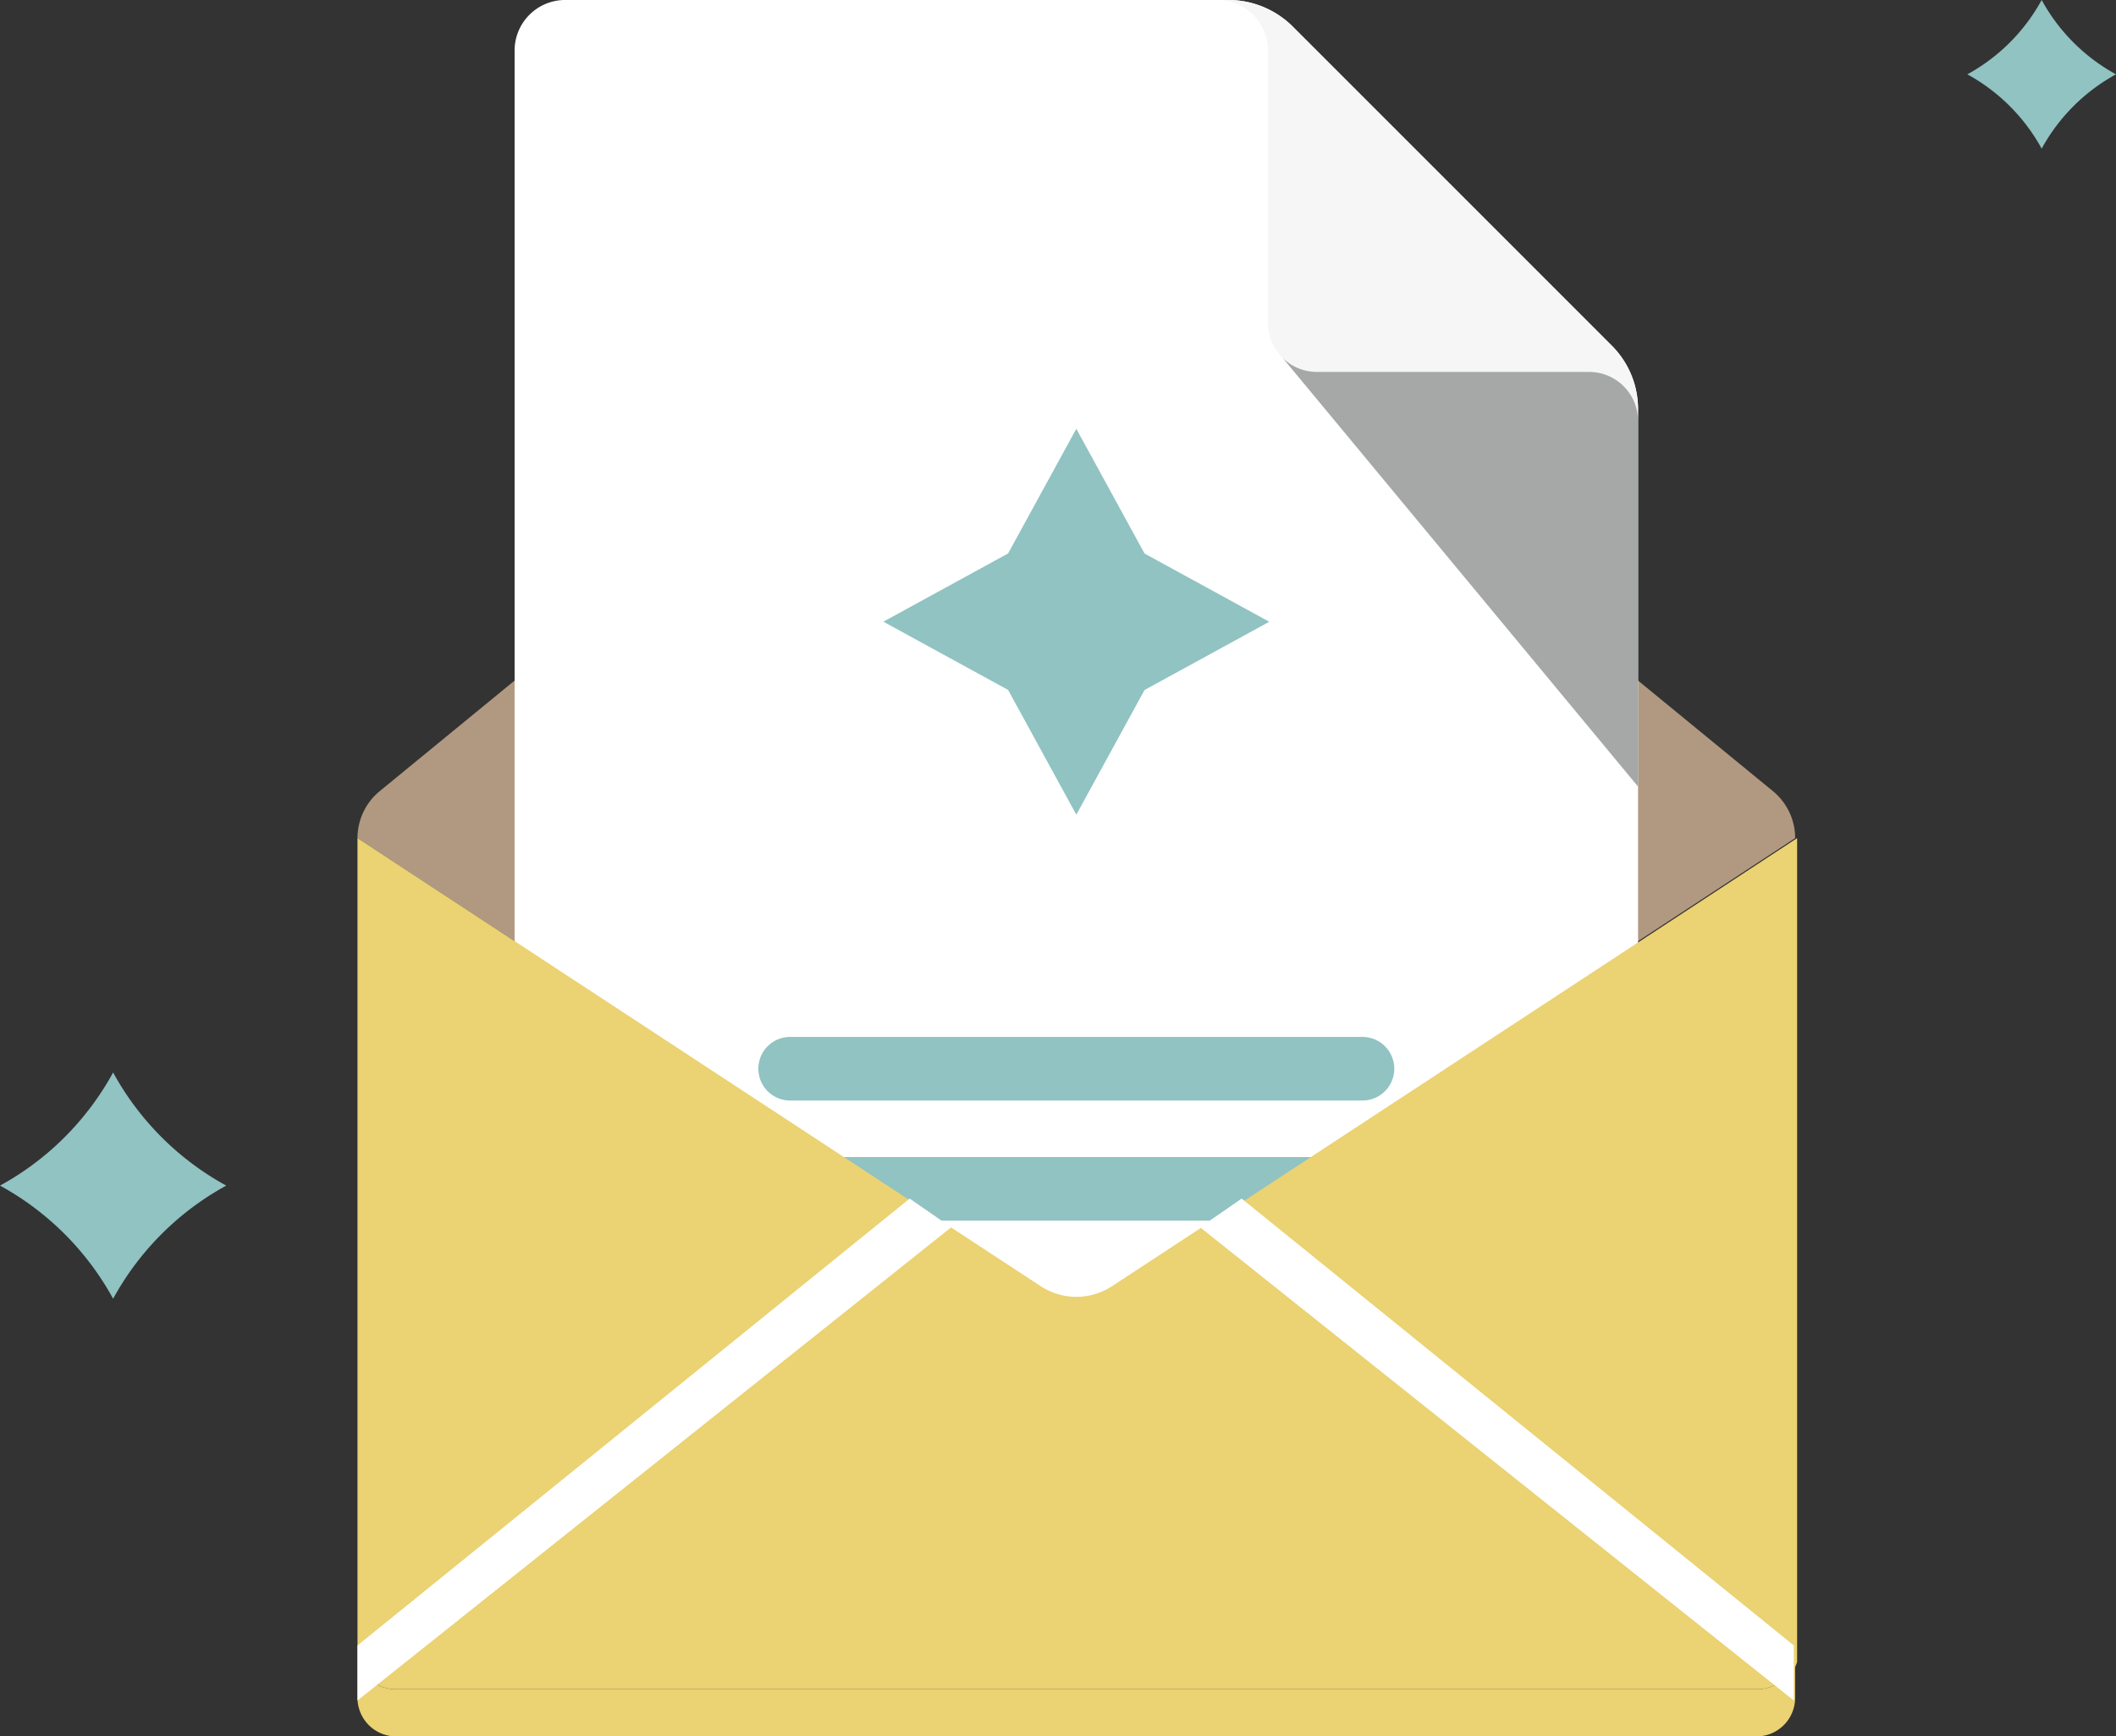 <svg xmlns="http://www.w3.org/2000/svg" width="82.867" height="68" viewBox="0 0 82.867 68">
  <rect x="0" y="0" width="82.867" height="68" fill="#333333" stroke="none"/>
  <g id="suggest" transform="translate(14)">
    <g id="Group_24290" data-name="Group 24290" transform="translate(0)">
      <path id="Path_68958" data-name="Path 68958" d="M0,44.046a2.38,2.38,0,0,1,.871-1.84L26.812,20.943a2.112,2.112,0,0,1,2.678,0L55.431,42.206a2.38,2.38,0,0,1,.871,1.84L29.55,61.589a2.55,2.55,0,0,1-2.8,0Z" transform="translate(0 -11.224)" fill="#b19981"/>
      <path id="Path_68959" data-name="Path 68959" d="M41.675,0H15.546a1.981,1.981,0,0,0-1.919,1.99V58.2a1.968,1.968,0,0,0,1.919,1.976H55.7A1.968,1.968,0,0,0,57.624,58.2V16.019a3.511,3.511,0,0,0-1.029-2.483L44.159,1.1A3.584,3.584,0,0,0,41.675,0" transform="translate(-7.474)" fill="#fff"/>
      <path id="Path_68960" data-name="Path 68960" d="M76.636,12.644V1.99A1.981,1.981,0,0,0,74.717,0h.465a3.581,3.581,0,0,1,2.483,1.1L90.1,13.535a3.512,3.512,0,0,1,1.029,2.483v.465a1.92,1.92,0,0,0-1.92-1.919H78.556a1.92,1.92,0,0,1-1.919-1.92" transform="translate(-40.98)" fill="#f6f6f6"/>
      <path id="Path_68961" data-name="Path 68961" d="M92.24,31.587H81.586a1.915,1.915,0,0,1-1.346-.55L94.16,47.828V33.506a1.92,1.92,0,0,0-1.92-1.919" transform="translate(-44.01 -17.023)" fill="#a6a7a7"/>
      <path id="Path_68962" data-name="Path 68962" d="M34.77,91.181h0a1.245,1.245,0,0,0,1.245,1.245H58.428a1.245,1.245,0,1,0,0-2.491H36.015a1.245,1.245,0,0,0-1.245,1.245" transform="translate(-19.071 -49.328)" fill="#90c3c2"/>
      <path id="Path_68963" data-name="Path 68963" d="M36.014,102.843H58.428a1.245,1.245,0,0,0,0-2.491H36.014a1.245,1.245,0,1,0,0,2.491" transform="translate(-19.07 -55.041)" fill="#90c3c2"/>
      <path id="Path_68964" data-name="Path 68964" d="M53.167,37.189l2.672,4.885,4.885,2.672-4.885,2.672L53.167,52.3l-2.672-4.885-4.885-2.672,4.885-2.672Z" transform="translate(-25.016 -20.397)" fill="#90c3c2"/>
      <path id="Path_68965" data-name="Path 68965" d="M.394,105.56A1.426,1.426,0,0,1,0,104.89v-32.2L22.383,87.369.871,105a2.283,2.283,0,0,0-.477.558" transform="translate(0 -39.87)" fill="#ebd272"/>
      <path id="Path_68966" data-name="Path 68966" d="M56.4,123.4a1.6,1.6,0,0,1-1.094.451H1.959a1.567,1.567,0,0,1-1.086-.463,2.266,2.266,0,0,1,.477-.558L22.862,105.2l4.37,2.865a2.55,2.55,0,0,0,2.8,0L34.4,105.2,55.91,122.831a2.281,2.281,0,0,1,.485.57" transform="translate(-0.479 -57.698)" fill="#ebd272"/>
      <path id="Path_68967" data-name="Path 68967" d="M97.118,105.572a2.281,2.281,0,0,0-.485-.57L75.121,87.369,97.5,72.691v32.262a1.443,1.443,0,0,1-.386.619" transform="translate(-41.121 -39.869)" fill="#ebd272"/>
      <path id="Path_68968" data-name="Path 68968" d="M55.916,144.684a1.594,1.594,0,0,1-1.094.451H1.481a1.567,1.567,0,0,1-1.086-.463A1.428,1.428,0,0,1,0,144v1.5a1.513,1.513,0,0,0,1.481,1.481H54.822A1.513,1.513,0,0,0,56.3,145.5v-1.435a1.443,1.443,0,0,1-.386.619" transform="translate(0 -78.981)" fill="#ebd272"/>
      <path id="Path_68969" data-name="Path 68969" d="M-10,66.594V64.438l21.625-17.5,1.625,1.125Z" transform="translate(10)" fill="#fff"/>
      <path id="Path_68969-2" data-name="Path 68969" d="M13.25,66.594V64.438l-21.625-17.5L-10,48.063Z" transform="translate(43)" fill="#fff"/>
    </g>
    <g id="Group_24289" data-name="Group 24289" transform="translate(0)">
      <g id="Group_24260" data-name="Group 24260" transform="translate(-14 42)">
        <path id="Path_6019" data-name="Path 6019" d="M1144.729,1746.275h0a11.147,11.147,0,0,0,4.43,4.43h0a11.147,11.147,0,0,0-4.43,4.43h0a11.143,11.143,0,0,0-4.43-4.43h0a11.143,11.143,0,0,0,4.43-4.43Z" transform="translate(-1140.299 -1746.275)" fill="#90c3c2"/>
      </g>
      <g id="Group_24261" data-name="Group 24261" transform="translate(63.046)">
        <path id="Path_6020" data-name="Path 6020" d="M1173.507,1778.225h0a7.321,7.321,0,0,0,2.91,2.911h0a7.319,7.319,0,0,0-2.91,2.91h0a7.322,7.322,0,0,0-2.911-2.91h0a7.323,7.323,0,0,0,2.911-2.911Z" transform="translate(-1170.597 -1778.225)" fill="#90c3c2"/>
      </g>
    </g>
  </g>
</svg>
